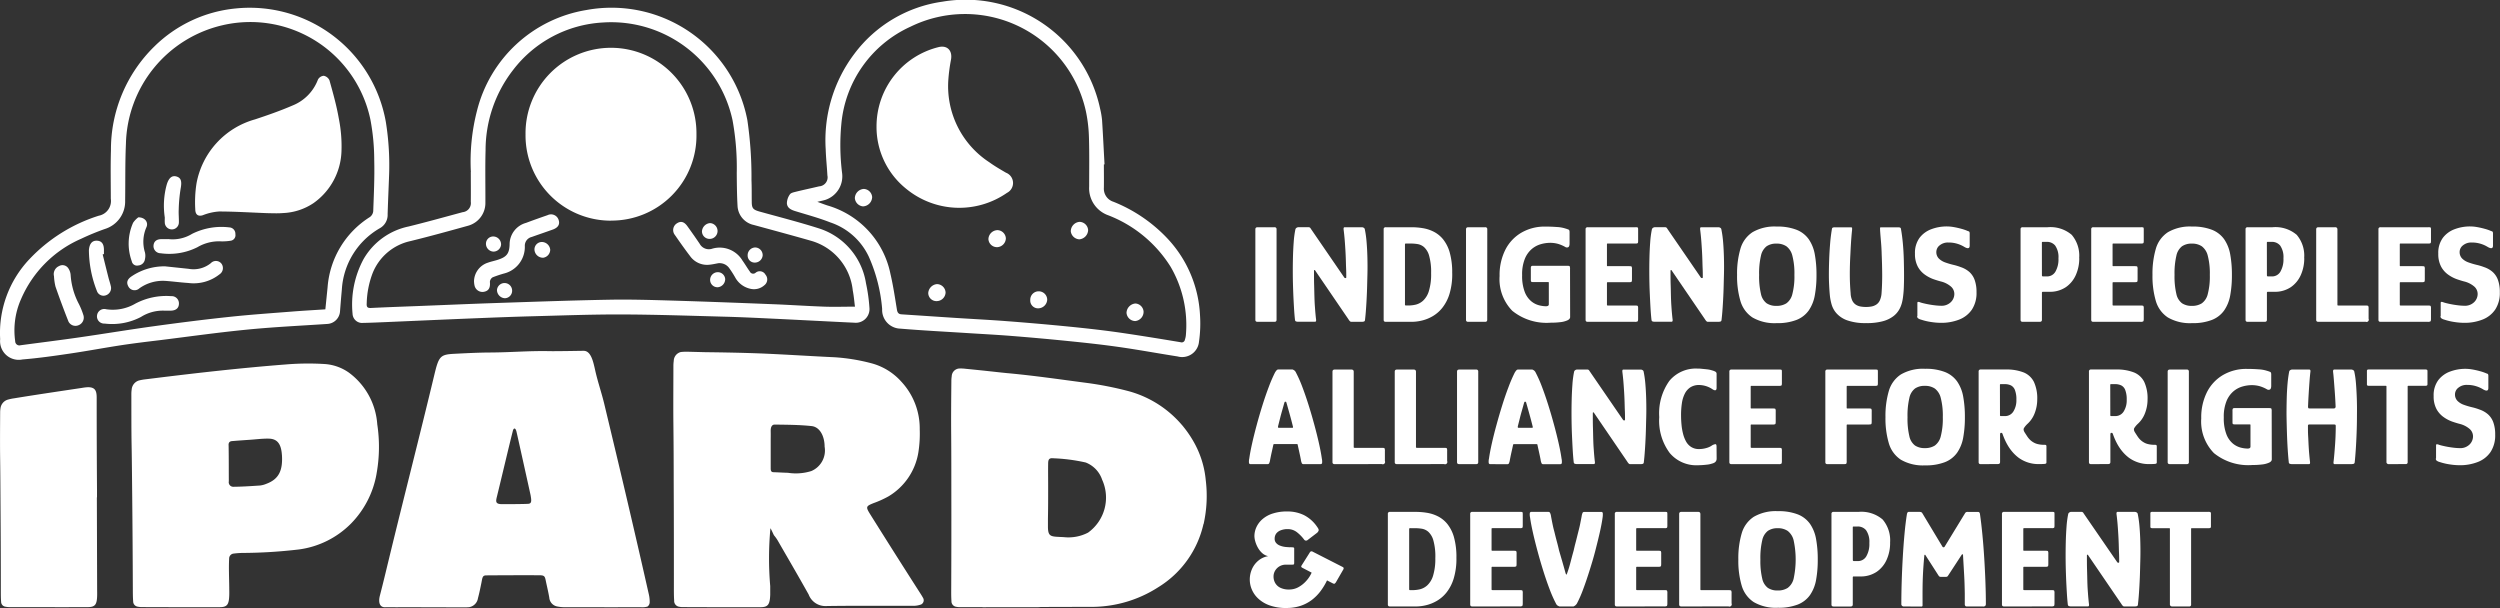 <svg xmlns="http://www.w3.org/2000/svg" xmlns:xlink="http://www.w3.org/1999/xlink" width="164.475" height="40" viewBox="0 0 164.475 40">
  <rect x="0" y="0" width="164.475" height="40" fill="#333333" stroke="none"/>
  <defs>
    <clipPath id="clip-path">
      <rect id="Rectángulo_2" data-name="Rectángulo 2" width="164.475" height="40" fill="none"/>
    </clipPath>
  </defs>
  <g id="Grupo_4" data-name="Grupo 4" transform="translate(0 0)">
    <g id="Grupo_3" data-name="Grupo 3" transform="translate(0 0)" clip-path="url(#clip-path)">
      <path id="Trazado_79" data-name="Trazado 79" d="M23.939,28.866a6.2,6.2,0,0,1-1.67,3.261,5.919,5.919,0,0,1-3.441,1.714,32.773,32.773,0,0,1-3.72.229,5.269,5.269,0,0,0-.6.046.33.33,0,0,0-.267.331c-.031.6,0,1.258.007,1.884,0,.18.008.361,0,.541-.021.6-.139.765-.634.766-1.7.007-3.447,0-5.151-.006A1.358,1.358,0,0,1,8.2,37.6a.349.349,0,0,1-.273-.346c-.022-.273-.021-.549-.022-.825-.007-2.029-.02-3.977-.04-6-.012-1.094-.02-2.313-.04-3.408-.02-1.129-.014-2.262-.017-3.4a2.257,2.257,0,0,1,.022-.31.677.677,0,0,1,.467-.584,3.105,3.105,0,0,1,.432-.079l.744-.092v0c2.826-.348,5.642-.665,8.478-.885a17.731,17.731,0,0,1,2.611-.027,3.116,3.116,0,0,1,1.555.561,4.615,4.615,0,0,1,1.869,3.4,9.917,9.917,0,0,1-.049,3.265m-6.224-1.245c-.048-.728-.3-1.063-.864-1.075-.4-.009-.807.045-1.21.073h0c-.405.028-.807.055-1.212.089-.268.023-.22.267-.22.315.013.816.008,1.482.013,2.33a.3.3,0,0,0,.318.36c.577-.006,1.153-.045,1.731-.083a1.508,1.508,0,0,0,.423-.113c.8-.3,1.09-.848,1.022-1.9" transform="translate(0.834 2.308)" fill="#fff"/>
      <path id="Trazado_80" data-name="Trazado 80" d="M6.39,36.269c0,.168.007.338,0,.5-.022.563-.141.714-.635.715-1.7.007-3.447,0-5.15,0a1.451,1.451,0,0,1-.259-.03.326.326,0,0,1-.272-.318c-.02-.249-.019-.5-.019-.753,0-1.855-.006-3.637-.02-5.49-.007-1-.01-2.115-.025-3.115-.015-1.033-.006-2.069,0-3.1a1.782,1.782,0,0,1,.023-.284.683.683,0,0,1,.466-.556,2.974,2.974,0,0,1,.429-.092c1.491-.244,3-.465,4.476-.687a3.093,3.093,0,0,1,.345-.042c.508-.017.612.227.612.685q0,3.028.021,6.061c0,.168,0,.336,0,.5H6.372c.006,1.987.013,4.018.018,6" transform="translate(0 2.459)" fill="#fff"/>
      <path id="Trazado_81" data-name="Trazado 81" d="M40.334,37.422a.351.351,0,0,1-.145.256,1.185,1.185,0,0,1-.442.041c-.9,0-2.588.009-2.588,0-.781,0-1.562,0-2.342,0a2.572,2.572,0,0,1-.6-.054.643.643,0,0,1-.488-.579c-.052-.3-.12-.6-.186-.9-.1-.449-.066-.563-.433-.567-1.069-.008-2.453,0-3.524.007-.258,0-.253.146-.324.5-.069.336-.136.674-.225,1a.7.7,0,0,1-.587.592,3.283,3.283,0,0,1-.346.01c-1.587,0-2.873-.01-4.463-.006-.116,0-.537-.008-.7,0-.363.019-.475-.309-.355-.769.242-.933.465-1.878.694-2.821.936-3.847,1.936-7.735,2.874-11.646.313-1.313.394-1.394,1.41-1.442.755-.038,1.516-.077,2.271-.081,1.42-.007,2.509-.118,3.93-.089.436.009,1.993-.021,2.226-.022.479,0,.629.7.762,1.3.166.745.424,1.481.6,2.221.515,2.153,1.032,4.3,1.536,6.46q.706,3.01,1.387,6.028a2.172,2.172,0,0,1,.059.568M32.5,30.351c-.007-.038-.867-3.922-.93-4.186s-.2-.272-.252.015c-.137.515-.809,3.355-1.034,4.267-.079.321-.107.495.349.493.287,0,1.43,0,1.714-.023.241-.015.211-.225.153-.566" transform="translate(2.408 2.228)" fill="#fff"/>
      <path id="Trazado_82" data-name="Trazado 82" d="M55.821,37.62c-1.93.012-3.875-.015-5.812.019a1.173,1.173,0,0,1-1.082-.759c-.666-1.194-1.358-2.374-2.043-3.566a2.8,2.8,0,0,0-.24-.333c-.018-.022-.211-.466-.228-.453l-.006.008a21.382,21.382,0,0,0-.012,3.785c0,.191,0,.385,0,.577-.025.643-.145.814-.64.815-1.7.007-3.447,0-5.15-.007a1.2,1.2,0,0,1-.258-.035.387.387,0,0,1-.272-.393c-.02-.309-.019-.621-.018-.931,0-2.294,0-4.5-.012-6.793,0-1.236-.006-2.618-.02-3.856-.014-1.28,0-2.561,0-3.843a2.6,2.6,0,0,1,.023-.348.614.614,0,0,1,.474-.583,3.646,3.646,0,0,1,.435-.018l1.21.031.014,0s2.29.021,4,.1v0c1.48.066,2.959.164,4.437.232a12.588,12.588,0,0,1,2.421.393,4.026,4.026,0,0,1,1.979,1.211,4.522,4.522,0,0,1,1.213,3.14,7.833,7.833,0,0,1-.093,1.535,4.134,4.134,0,0,1-1.961,2.873,6.515,6.515,0,0,1-.975.442c-.518.208-.536.248-.218.756q1.6,2.553,3.19,5.036c.092.143.185.284.269.434a.309.309,0,0,1-.114.442,1.476,1.476,0,0,1-.508.093M49.977,27.164c0-.719-.324-1.308-.854-1.366-.807-.087-1.618-.087-2.427-.1-.191,0-.271.169-.267.423v.011c.006.231,0,.462,0,.69,0,.55,0,1.109,0,1.664v.012c.007.107-.035.329.177.334.289.007.663.032.95.038a3.412,3.412,0,0,0,1.545-.113,1.472,1.472,0,0,0,.879-1.588" transform="translate(4.275 2.234)" fill="#fff"/>
      <path id="Trazado_83" data-name="Trazado 83" d="M73.138,32.13A6.566,6.566,0,0,1,70.152,36.3a8.093,8.093,0,0,1-4.308,1.287c-1.137,0-3.409.008-3.409.008s-.126.013-.2.013c-.881,0-1.783,0-2.671,0-.32,0-.643,0-.964.007v-.009l-1.516,0a1.277,1.277,0,0,1-.258-.033.364.364,0,0,1-.27-.369c-.02-.289-.017-.582-.015-.873.009-2.153.012-4.219.007-6.372,0-1.161,0-2.456-.009-3.619-.011-1.2,0-2.4.011-3.6a2.235,2.235,0,0,1,.024-.324.532.532,0,0,1,.474-.51,2.583,2.583,0,0,1,.433.017c.4.039.791.079,1.188.12v0l.361.039c.355.038.713.08,1.063.114.08.009.16.017.239.023,1.759.166,3.3.394,5.055.624a22.46,22.46,0,0,1,2.84.557,7.027,7.027,0,0,1,4.239,3.282,6.249,6.249,0,0,1,.82,2.566,8.473,8.473,0,0,1-.143,2.9m-6.665-2.9a1.842,1.842,0,0,0-1.094-1.161,11.782,11.782,0,0,0-2.172-.278c-.245-.019-.291.115-.294.338-.008.483,0,.978,0,1.467v.152c0,.67,0,1.341-.014,2.011v.069c0,.163,0,.325,0,.486.008.7.23.619,1.069.67a2.8,2.8,0,0,0,1.571-.3,2.839,2.839,0,0,0,.94-3.449" transform="translate(6.04 2.339)" fill="#fff"/>
      <path id="Trazado_84" data-name="Trazado 84" d="M28.741,11.27a13.329,13.329,0,0,1,.4-4.022A8.9,8.9,0,0,1,36.331.613a9.1,9.1,0,0,1,10.6,7.244,25.689,25.689,0,0,1,.271,3.951c.02.472.012.943.018,1.415,0,.439.091.53.537.654,1.308.363,2.627.7,3.919,1.113a4.523,4.523,0,0,1,3.06,3.6,10.932,10.932,0,0,1,.225,1.6.9.9,0,0,1-.987.993c-1.843-.086-3.685-.187-5.526-.274-1.061-.051-2.124-.1-3.185-.127-2.2-.059-4.392-.135-6.588-.142-1.935-.007-3.871.066-5.805.117-1.333.035-2.665.087-4,.141-1.854.075-3.706.159-5.56.238-.55.023-1.1.049-1.653.06a.629.629,0,0,1-.7-.6,6.3,6.3,0,0,1,.725-3.6,4.467,4.467,0,0,1,2.953-2.141c1.193-.293,2.377-.624,3.564-.944a.6.6,0,0,0,.537-.685c.009-.652,0-1.3,0-1.956m25.275,8.866c-.045-.342-.074-.711-.145-1.071A3.8,3.8,0,0,0,51.143,15.8c-1.258-.361-2.521-.7-3.784-1.046A1.348,1.348,0,0,1,46.285,13.5c-.041-.719-.046-1.442-.052-2.165a17.261,17.261,0,0,0-.276-3.467,8.168,8.168,0,0,0-8.529-6.436,7.983,7.983,0,0,0-5.9,3.112,8.6,8.6,0,0,0-1.82,5.3c-.033,1.142-.006,2.287-.012,3.43A1.549,1.549,0,0,1,28.567,14.8c-1.262.351-2.524.7-3.8,1.013a3.471,3.471,0,0,0-2.5,2.135,5.987,5.987,0,0,0-.379,1.965c-.017.241.05.314.294.3,1.042-.052,2.083-.087,3.125-.128,1.654-.064,3.305-.137,4.959-.193,2.5-.083,5.011-.174,7.517-.221,1.363-.027,2.727.013,4.091.053,2.235.066,4.468.152,6.7.24,1.142.044,2.282.122,3.423.163.649.023,1.3,0,2.009,0" transform="translate(2.238 0.048)" fill="#fff"/>
      <path id="Trazado_85" data-name="Trazado 85" d="M67.627,10.818c0,.512.009,1.024,0,1.535a.9.9,0,0,0,.628.921A9.935,9.935,0,0,1,71.723,15.6a7.925,7.925,0,0,1,2.228,5.12,8.435,8.435,0,0,1-.066,1.761,1.112,1.112,0,0,1-1.4.971c-1.274-.2-2.545-.434-3.821-.617-1.089-.156-2.184-.276-3.28-.387q-1.9-.193-3.8-.344c-1-.08-2-.131-3-.195-1.45-.093-2.9-.166-4.35-.288a1.23,1.23,0,0,1-1.194-1.291,10.571,10.571,0,0,0-.878-3.442,4.306,4.306,0,0,0-2.537-2.257c-.742-.292-1.516-.5-2.28-.735-.288-.086-.557-.206-.572-.529a1.039,1.039,0,0,1,.2-.583c.069-.1.258-.136.4-.172.5-.124,1.013-.231,1.519-.352a.593.593,0,0,0,.545-.724c-.029-.571-.094-1.14-.111-1.71a9.436,9.436,0,0,1,1.884-6.284A8.756,8.756,0,0,1,57.009.11,9.047,9.047,0,0,1,67.377,7.138a5.514,5.514,0,0,1,.131.768c.063.97.108,1.94.162,2.91l-.042,0M48.773,13.277c.269.1.462.173.656.237a5.9,5.9,0,0,1,4.155,4.5c.182.777.3,1.571.428,2.359.031.186.1.294.3.307,1.19.077,2.379.159,3.568.236,1.1.071,2.2.125,3.3.209q1.961.148,3.919.339c1.136.112,2.27.234,3.4.392,1.395.2,2.786.428,4.176.659a.214.214,0,0,0,.284-.174,1.229,1.229,0,0,0,.063-.293,7.627,7.627,0,0,0-1.006-4.5,8.414,8.414,0,0,0-4.1-3.384,1.889,1.889,0,0,1-1.257-1.89c0-1.074.018-2.147-.014-3.22a9.525,9.525,0,0,0-.2-1.727A8.141,8.141,0,0,0,54.9,1.758a7.791,7.791,0,0,0-4.547,6.423,14.737,14.737,0,0,0,.052,3.209,1.631,1.631,0,0,1-1.1,1.759c-.143.044-.29.072-.525.128" transform="translate(4.997 0)" fill="#fff"/>
      <path id="Trazado_86" data-name="Trazado 86" d="M25.592,11.664c-.031.791-.065,1.583-.09,2.374a1,1,0,0,1-.521.932A4.991,4.991,0,0,0,22.49,19c-.044.478-.083.957-.12,1.437a.888.888,0,0,1-.84.827c-1.76.118-3.522.2-5.276.373-1.912.187-3.814.456-5.721.692-.832.1-1.666.2-2.495.324-1.154.175-2.3.392-3.456.562-1.029.152-2.062.3-3.1.384A1.228,1.228,0,0,1,.011,22.266,7.062,7.062,0,0,1,1.938,17,10.693,10.693,0,0,1,6.5,14.142a.986.986,0,0,0,.79-1.117c0-1.064-.023-2.127.009-3.19a9.487,9.487,0,0,1,2.858-6.829,8.845,8.845,0,0,1,5.367-2.5,9.093,9.093,0,0,1,9.861,7.47,18.02,18.02,0,0,1,.206,3.685m-4.186,8.642c.052-.508.1-.985.148-1.463a5.985,5.985,0,0,1,2.788-4.614.55.55,0,0,0,.214-.381c.04-1.112.094-2.227.066-3.338a14.455,14.455,0,0,0-.251-2.682,8.071,8.071,0,0,0-9.735-6.213,8.2,8.2,0,0,0-6.35,7.8c-.056,1.242-.034,2.487-.052,3.73a1.889,1.889,0,0,1-1.326,1.871,16.409,16.409,0,0,0-1.581.652,7.6,7.6,0,0,0-3.937,3.955A5.071,5.071,0,0,0,1,22.4a.275.275,0,0,0,.352.265c1.278-.172,2.559-.33,3.836-.514,1.644-.237,3.281-.51,4.925-.737s3.313-.438,4.973-.615c1.394-.149,2.793-.245,4.19-.355.707-.056,1.417-.094,2.132-.141" transform="translate(0 0.049)" fill="#fff"/>
      <path id="Trazado_87" data-name="Trazado 87" d="M36.863,14.214a5.611,5.611,0,0,1-5.625-5.676,5.623,5.623,0,1,1,11.245,0,5.586,5.586,0,0,1-5.621,5.671" transform="translate(3.337 0.304)" fill="#fff"/>
      <path id="Trazado_88" data-name="Trazado 88" d="M43.018,15.9c-.206.037-.411.086-.619.106a1.373,1.373,0,0,1-1.277-.572c-.346-.453-.675-.92-1-1.389a.52.52,0,0,1,.135-.76c.255-.167.473-.115.688.183.276.381.545.767.809,1.156a.69.69,0,0,0,.841.323,1.744,1.744,0,0,1,1.977.785c.17.235.313.488.484.723a.242.242,0,0,0,.377.082.426.426,0,0,1,.651.121.482.482,0,0,1-.074.7,1.021,1.021,0,0,1-.925.229,1.5,1.5,0,0,1-1-.759,6.632,6.632,0,0,0-.372-.581.779.779,0,0,0-.7-.342" transform="translate(4.275 1.41)" fill="#fff"/>
      <path id="Trazado_89" data-name="Trazado 89" d="M28.175,17.173a1.313,1.313,0,0,1,.909-1.253c.206-.075.424-.118.633-.184.588-.186.78-.394.8-1.009A1.466,1.466,0,0,1,31.6,13.3c.467-.176.939-.343,1.411-.506a.523.523,0,0,1,.722.286c.114.3-.011.529-.375.66-.46.165-.924.322-1.386.487a.59.59,0,0,0-.454.592,1.8,1.8,0,0,1-1.35,1.807,7.741,7.741,0,0,0-.765.255.382.382,0,0,0-.183.3c.034.355-.058.568-.335.64a.533.533,0,0,1-.68-.425,1.153,1.153,0,0,1-.027-.229" transform="translate(3.01 1.363)" fill="#fff"/>
      <path id="Trazado_90" data-name="Trazado 90" d="M32.331,15.419a.56.56,0,0,1-.563-.536.489.489,0,0,1,.48-.5.562.562,0,0,1,.557.511.539.539,0,0,1-.474.527" transform="translate(3.394 1.537)" fill="#fff"/>
      <path id="Trazado_91" data-name="Trazado 91" d="M42.25,14.3a.5.5,0,0,1-.526-.49.582.582,0,0,1,.529-.549.52.52,0,0,1,0,1.039" transform="translate(4.458 1.417)" fill="#fff"/>
      <path id="Trazado_92" data-name="Trazado 92" d="M45.43,15.19a.516.516,0,0,1-.511.514.461.461,0,0,1-.479-.462.511.511,0,0,1,.487-.533.5.5,0,0,1,.5.481" transform="translate(4.748 1.572)" fill="#fff"/>
      <path id="Trazado_93" data-name="Trazado 93" d="M29.358,15.05a.516.516,0,0,1-.473-.518.477.477,0,0,1,.5-.476.521.521,0,0,1,.495.53.5.5,0,0,1-.519.464" transform="translate(3.086 1.502)" fill="#fff"/>
      <path id="Trazado_94" data-name="Trazado 94" d="M43.2,16.661a.536.536,0,0,1-.49.509.483.483,0,0,1-.5-.5.507.507,0,0,1,.528-.491.49.49,0,0,1,.465.487" transform="translate(4.509 1.728)" fill="#fff"/>
      <path id="Trazado_95" data-name="Trazado 95" d="M30.037,16.823a.5.5,0,0,1,.5.52.492.492,0,0,1-.472.48.548.548,0,0,1-.525-.542.5.5,0,0,1,.5-.458" transform="translate(3.156 1.798)" fill="#fff"/>
      <path id="Trazado_96" data-name="Trazado 96" d="M52.1,8.017A5.366,5.366,0,0,1,56.192,2.8c.572-.133.914.238.807.829a11.253,11.253,0,0,0-.169,1.245,5.978,5.978,0,0,0,2.694,5.507c.348.252.722.468,1.094.685a.726.726,0,0,1,.064,1.325,5.5,5.5,0,0,1-6.622-.26A5.208,5.208,0,0,1,52.1,8.017" transform="translate(5.567 0.297)" fill="#fff"/>
      <path id="Trazado_97" data-name="Trazado 97" d="M64.788,13.728a.632.632,0,0,1-.584.609.6.6,0,0,1-.557-.53.629.629,0,0,1,.57-.62.579.579,0,0,1,.571.541" transform="translate(6.8 1.409)" fill="#fff"/>
      <path id="Trazado_98" data-name="Trazado 98" d="M51.949,11.79a.627.627,0,0,1-.6.588.59.59,0,0,1-.536-.548.625.625,0,0,1,.589-.6.576.576,0,0,1,.55.561" transform="translate(5.428 1.2)" fill="#fff"/>
      <path id="Trazado_99" data-name="Trazado 99" d="M59.3,14.8a.563.563,0,0,1-.549-.528.611.611,0,0,1,.6-.592.573.573,0,0,1,.548.535.6.6,0,0,1-.6.586" transform="translate(6.277 1.461)" fill="#fff"/>
      <path id="Trazado_100" data-name="Trazado 100" d="M55.738,18.006a.538.538,0,0,1-.564-.529.632.632,0,0,1,.577-.59.579.579,0,0,1,.564.553.589.589,0,0,1-.577.566" transform="translate(5.895 1.804)" fill="#fff"/>
      <path id="Trazado_101" data-name="Trazado 101" d="M61.238,17.887a.552.552,0,0,1,.559-.572.558.558,0,0,1,.556.549.6.6,0,0,1-.58.571.511.511,0,0,1-.535-.548" transform="translate(6.543 1.85)" fill="#fff"/>
      <path id="Trazado_102" data-name="Trazado 102" d="M68.082,18.587a.609.609,0,0,1-.55.607.583.583,0,0,1-.572-.545.636.636,0,0,1,.588-.61.575.575,0,0,1,.535.548" transform="translate(7.154 1.928)" fill="#fff"/>
      <path id="Trazado_103" data-name="Trazado 103" d="M16.253,13.539c-1.08-.042-2.081-.105-3.08-.106a3.522,3.522,0,0,0-1.065.244c-.286.094-.495-.011-.5-.383a7.977,7.977,0,0,1,.085-1.731,5.378,5.378,0,0,1,3.837-4.187C16.365,7.1,17.2,6.809,18,6.463a2.96,2.96,0,0,0,1.68-1.71.479.479,0,0,1,.381-.249.529.529,0,0,1,.376.3c.23.826.465,1.656.612,2.5a9.328,9.328,0,0,1,.178,2.172,4.346,4.346,0,0,1-1.832,3.4,3.873,3.873,0,0,1-2,.659c-.407.035-.819.007-1.149.007" transform="translate(1.239 0.481)" fill="#fff"/>
      <path id="Trazado_104" data-name="Trazado 104" d="M10.051,15.864l1.551.164a1.808,1.808,0,0,0,1.462-.374.46.46,0,0,1,.712.054.491.491,0,0,1-.144.684,2.736,2.736,0,0,1-2.052.567c-.5-.032-.994-.1-1.493-.136a2.657,2.657,0,0,0-1.727.49.461.461,0,0,1-.735-.148c-.125-.24-.061-.448.215-.636a3.844,3.844,0,0,1,2.211-.664" transform="translate(0.808 1.658)" fill="#fff"/>
      <path id="Trazado_105" data-name="Trazado 105" d="M10.2,18.557a2.7,2.7,0,0,0-1.543.415,4.076,4.076,0,0,1-2.387.435.473.473,0,0,1-.5-.543.478.478,0,0,1,.6-.4A2.946,2.946,0,0,0,8.3,18.089a4.347,4.347,0,0,1,2.351-.486.475.475,0,0,1,.506.485c0,.283-.176.453-.508.468-.151.007-.3,0-.452,0" transform="translate(0.615 1.881)" fill="#fff"/>
      <path id="Trazado_106" data-name="Trazado 106" d="M10.093,14.286a2.44,2.44,0,0,0,1.567-.343,4.32,4.32,0,0,1,2.451-.426.42.42,0,0,1,.4.446.367.367,0,0,1-.321.433,3.33,3.33,0,0,1-.592.041,2.8,2.8,0,0,0-1.582.382,4.122,4.122,0,0,1-2.423.4.47.47,0,0,1-.467-.519c.025-.267.211-.412.527-.41.151,0,.3,0,.438,0" transform="translate(0.975 1.443)" fill="#fff"/>
      <path id="Trazado_107" data-name="Trazado 107" d="M3.205,16.464a.578.578,0,0,1,.338-.643.456.456,0,0,1,.594.125.914.914,0,0,1,.169.466,4.73,4.73,0,0,0,.547,1.914,4.77,4.77,0,0,1,.3.75.538.538,0,0,1-.325.635.514.514,0,0,1-.667-.245q-.45-1.137-.852-2.293a3.63,3.63,0,0,1-.1-.709" transform="translate(0.342 1.684)" fill="#fff"/>
      <path id="Trazado_108" data-name="Trazado 108" d="M6.192,15.21c.127.509.252,1.019.381,1.527.052.2.123.4.165.605A.5.5,0,0,1,6.4,17.9a.458.458,0,0,1-.588-.286,7.471,7.471,0,0,1-.526-2.685c.032-.408.2-.636.526-.623s.47.228.463.64c0,.08,0,.159,0,.24l-.08.019" transform="translate(0.563 1.529)" fill="#fff"/>
      <path id="Trazado_109" data-name="Trazado 109" d="M9.8,13.187a5.214,5.214,0,0,1,.123-2.141c.128-.445.34-.638.635-.557.324.089.375.333.283.814a10.153,10.153,0,0,0-.124,1.361c-.015.279.017.56.011.84a.464.464,0,1,1-.928.012c-.008-.11,0-.22,0-.33" transform="translate(1.041 1.119)" fill="#fff"/>
      <path id="Trazado_110" data-name="Trazado 110" d="M8.287,12.918c.432,0,.671.327.531.645a2.369,2.369,0,0,0-.1,1.662.964.964,0,0,1,0,.446.476.476,0,0,1-.444.415.349.349,0,0,1-.423-.279,3.381,3.381,0,0,1,.087-2.53,1.5,1.5,0,0,1,.345-.36" transform="translate(0.818 1.38)" fill="#fff"/>
      <path id="Trazado_111" data-name="Trazado 111" d="M76.013,19.6c0,.086-.046.13-.138.13h-1.11c-.1,0-.147-.043-.147-.13V13.646c0-.093.049-.139.147-.139h1.11a.123.123,0,0,1,.138.139Z" transform="translate(7.972 1.443)" fill="#fff"/>
      <path id="Trazado_112" data-name="Trazado 112" d="M80.231,16.816a.093.093,0,0,0,.079.037c.034,0,.051-.018.051-.055,0-.178,0-.362-.009-.55s-.013-.383-.019-.587-.015-.415-.028-.633-.028-.443-.046-.671-.043-.465-.074-.712c-.006-.093.015-.138.065-.138h1.137a.237.237,0,0,1,.125.037.141.141,0,0,1,.07.1,6.8,6.8,0,0,1,.115.827q.042.486.055,1.049c.009.376.011.759,0,1.147s-.017.768-.032,1.138-.034.708-.055,1.017-.045.567-.07.776c-.006.062-.029.1-.069.111a.433.433,0,0,1-.135.019h-.712c-.049,0-.107-.055-.175-.166l-2.183-3.2a.043.043,0,0,0-.046-.038q-.037,0-.037.046c0,.351,0,.667.009.947s.012.533.019.758.015.427.028.605.024.344.038.495.028.291.045.421q.01.13-.073.13H77.2a.482.482,0,0,1-.134-.019c-.046-.012-.072-.049-.079-.111-.024-.209-.046-.468-.064-.776s-.037-.647-.051-1.017-.025-.749-.028-1.138,0-.77.009-1.147.027-.725.051-1.049a6.092,6.092,0,0,1,.111-.827.171.171,0,0,1,.079-.1.223.223,0,0,1,.116-.037h.674a.15.15,0,0,1,.139.092Z" transform="translate(8.21 1.443)" fill="#fff"/>
      <path id="Trazado_113" data-name="Trazado 113" d="M86.755,16.53a4.473,4.473,0,0,1-.18,1.364,2.789,2.789,0,0,1-.476.92,2.288,2.288,0,0,1-.652.559,2.6,2.6,0,0,1-.707.278,2.906,2.906,0,0,1-.638.079h-1.72c-.093,0-.138-.043-.138-.13V13.645a.122.122,0,0,1,.138-.138H84.1a4.55,4.55,0,0,1,.716.06,2.465,2.465,0,0,1,.716.231,1.927,1.927,0,0,1,.62.5,2.456,2.456,0,0,1,.439.873,4.827,4.827,0,0,1,.162,1.355m-1.387,0a3.91,3.91,0,0,0-.13-1.142,1.2,1.2,0,0,0-.338-.572.876.876,0,0,0-.439-.2,3,3,0,0,0-.425-.033H83.76a.246.246,0,0,0-.1.01c-.009.006-.014.031-.014.074v3.9a.136.136,0,0,0,.014.079.113.113,0,0,0,.07.013h.156a2.162,2.162,0,0,0,.463-.055,1.106,1.106,0,0,0,.486-.259,1.428,1.428,0,0,0,.383-.633,3.751,3.751,0,0,0,.148-1.179" transform="translate(8.787 1.443)" fill="#fff"/>
      <path id="Trazado_114" data-name="Trazado 114" d="M88.534,19.6c0,.086-.046.13-.138.13h-1.11c-.1,0-.147-.043-.147-.13V13.646c0-.093.049-.139.147-.139H88.4a.123.123,0,0,1,.138.139Z" transform="translate(9.31 1.443)" fill="#fff"/>
      <path id="Trazado_115" data-name="Trazado 115" d="M93.776,19.42c0,.086-.058.157-.172.213a1.532,1.532,0,0,1-.457.121,5.172,5.172,0,0,1-.647.037,3.587,3.587,0,0,1-2.528-.781,2.977,2.977,0,0,1-.837-2.288,3.7,3.7,0,0,1,.383-1.739,2.734,2.734,0,0,1,1.064-1.122,3.033,3.033,0,0,1,1.548-.393c.265,0,.521.009.767.028a2.179,2.179,0,0,1,.573.1,1.958,1.958,0,0,1,.208.073c.04.019.061.074.061.167v.739c0,.135-.03.219-.089.25a.2.2,0,0,1-.2-.019,2.3,2.3,0,0,0-.467-.2,1.951,1.951,0,0,0-.55-.069,2.231,2.231,0,0,0-.564.083,1.6,1.6,0,0,0-.6.31,1.661,1.661,0,0,0-.466.642,2.7,2.7,0,0,0-.185,1.091,2.939,2.939,0,0,0,.17,1.1,1.5,1.5,0,0,0,.425.614,1.34,1.34,0,0,0,.518.269,1.93,1.93,0,0,0,.448.064c.13,0,.195-.043.195-.129V17.182a.093.093,0,0,0-.01-.055.1.1,0,0,0-.055-.009h-.952a.293.293,0,0,1-.134-.019c-.022-.012-.032-.055-.032-.129v-.748a.244.244,0,0,1,.028-.144c.018-.021.064-.032.138-.032h2.209c.105,0,.165.011.18.032a.44.44,0,0,1,.023.19Z" transform="translate(9.523 1.439)" fill="#fff"/>
      <path id="Trazado_116" data-name="Trazado 116" d="M94.385,19.73c-.093,0-.138-.043-.138-.13V13.646a.122.122,0,0,1,.138-.139h3.143a.343.343,0,0,1,.153.019c.015.012.023.059.023.138v.74c0,.086-.011.137-.032.152a.286.286,0,0,1-.144.023H95.736c-.043,0-.069,0-.074.01s-.01.028-.01.064v1.332a.145.145,0,0,0,.01.074.129.129,0,0,0,.064.009h1.387c.093,0,.146.01.162.028a.37.37,0,0,1,.023.176v.656c0,.093-.009.148-.028.166a.263.263,0,0,1-.157.028H95.726a.114.114,0,0,0-.06.01c-.009.006-.014.024-.014.055v1.387a.151.151,0,0,0,.01.07c.006.009.028.013.064.013H97.5c.105,0,.165.011.18.032a.372.372,0,0,1,.023.172v.665c0,.1-.012.157-.038.176a.339.339,0,0,1-.175.028Z" transform="translate(10.069 1.443)" fill="#fff"/>
      <path id="Trazado_117" data-name="Trazado 117" d="M101.423,16.816a.093.093,0,0,0,.079.037c.034,0,.051-.018.051-.055,0-.178,0-.362-.009-.55s-.013-.383-.019-.587-.015-.415-.028-.633-.028-.443-.046-.671-.043-.465-.074-.712c-.006-.093.015-.138.065-.138h1.137a.237.237,0,0,1,.125.037.141.141,0,0,1,.07.1,6.805,6.805,0,0,1,.115.827q.041.486.055,1.049c.009.376.011.759,0,1.147s-.017.768-.032,1.138-.034.708-.055,1.017-.045.567-.07.776c-.006.062-.029.1-.069.111a.431.431,0,0,1-.134.019h-.713c-.049,0-.107-.055-.175-.166l-2.183-3.2a.043.043,0,0,0-.045-.038c-.025,0-.038.015-.038.046,0,.351,0,.667.01.947s.012.533.018.758.016.427.028.605.024.344.038.495.028.291.045.421q.01.13-.073.13H98.39a.482.482,0,0,1-.134-.019c-.046-.012-.072-.049-.079-.111-.024-.209-.046-.468-.064-.776s-.035-.647-.051-1.017-.025-.749-.028-1.138,0-.77.009-1.147.027-.725.051-1.049a6.272,6.272,0,0,1,.111-.827.171.171,0,0,1,.079-.1.223.223,0,0,1,.116-.037h.674a.15.15,0,0,1,.139.092Z" transform="translate(10.474 1.443)" fill="#fff"/>
      <path id="Trazado_118" data-name="Trazado 118" d="M103.251,16.646a5.819,5.819,0,0,1,.221-1.72,1.947,1.947,0,0,1,.79-1.086,2.884,2.884,0,0,1,1.595-.374,3.448,3.448,0,0,1,1.308.213,1.788,1.788,0,0,1,.8.619,2.532,2.532,0,0,1,.4,1,7.377,7.377,0,0,1,.111,1.35,7.272,7.272,0,0,1-.111,1.345,2.524,2.524,0,0,1-.4.994,1.783,1.783,0,0,1-.8.62,3.448,3.448,0,0,1-1.308.213,2.893,2.893,0,0,1-1.595-.374,1.948,1.948,0,0,1-.79-1.081,5.773,5.773,0,0,1-.221-1.716m1.451,0a4.981,4.981,0,0,0,.121,1.253,1.034,1.034,0,0,0,.37.61,1.12,1.12,0,0,0,.646.172,1.182,1.182,0,0,0,.656-.167,1.047,1.047,0,0,0,.393-.61,4.548,4.548,0,0,0,.135-1.257,4.587,4.587,0,0,0-.135-1.266,1.094,1.094,0,0,0-.393-.62,1.139,1.139,0,0,0-.656-.176,1.1,1.1,0,0,0-.646.176,1.059,1.059,0,0,0-.37.62,5.075,5.075,0,0,0-.121,1.266" transform="translate(11.031 1.439)" fill="#fff"/>
      <path id="Trazado_119" data-name="Trazado 119" d="M111.174,19.813a3.56,3.56,0,0,1-1.272-.185,1.712,1.712,0,0,1-.7-.467,1.508,1.508,0,0,1-.314-.573,3.783,3.783,0,0,1-.107-.512c-.024-.235-.042-.483-.055-.745s-.018-.491-.018-.688q0-.425.018-.957t.061-1.073a10.088,10.088,0,0,1,.124-1,.094.094,0,0,1,.061-.083.368.368,0,0,1,.125-.019h1.026c.068,0,.1.011.111.032a1.114,1.114,0,0,1-.009.227c-.025.247-.045.5-.061.749s-.029.508-.041.767q-.038.684-.038,1.313t.055,1.257a1.253,1.253,0,0,0,.106.472.675.675,0,0,0,.227.268.819.819,0,0,0,.314.125,2.069,2.069,0,0,0,.726,0,.864.864,0,0,0,.314-.125.651.651,0,0,0,.231-.272,1.385,1.385,0,0,0,.115-.467c.031-.418.044-.838.042-1.257s-.014-.857-.033-1.313c-.006-.259-.02-.515-.041-.767s-.042-.5-.06-.749c-.007-.13-.008-.2-.006-.227s.042-.032.116-.032h1.073a.364.364,0,0,1,.13.019.1.1,0,0,1,.055.083q.083.463.13,1t.06,1.073c.009.355.014.674.014.957,0,.2,0,.427-.01.688a6.78,6.78,0,0,1-.055.745,2.948,2.948,0,0,1-.074.4,1.776,1.776,0,0,1-.189.463,1.464,1.464,0,0,1-.393.434,2.006,2.006,0,0,1-.684.319,3.99,3.99,0,0,1-1.073.121" transform="translate(11.614 1.443)" fill="#fff"/>
      <path id="Trazado_120" data-name="Trazado 120" d="M113.983,19.364V18.5c0-.049.015-.075.046-.079a.436.436,0,0,1,.166.042c.123.037.27.072.439.106s.335.06.5.079a3.573,3.573,0,0,0,.393.028.862.862,0,0,0,.661-.24.753.753,0,0,0,.227-.527.647.647,0,0,0-.246-.514,1.591,1.591,0,0,0-.614-.31c-.148-.037-.319-.089-.514-.157a2.322,2.322,0,0,1-.568-.3,1.548,1.548,0,0,1-.463-.527,1.747,1.747,0,0,1-.185-.851,1.671,1.671,0,0,1,.3-1.04,1.725,1.725,0,0,1,.781-.572,2.865,2.865,0,0,1,1.017-.18,2.729,2.729,0,0,1,.444.041,5.029,5.029,0,0,1,.5.112,2.922,2.922,0,0,1,.439.152c.055.013.09.031.1.056a.23.23,0,0,1,.019.1v.8c0,.19-.115.221-.342.092a1.966,1.966,0,0,0-.458-.208,1.933,1.933,0,0,0-.6-.087.849.849,0,0,0-.578.189.552.552,0,0,0-.217.421.6.6,0,0,0,.166.444,1.13,1.13,0,0,0,.426.259,4.907,4.907,0,0,0,.531.157,3.671,3.671,0,0,1,.485.148,1.665,1.665,0,0,1,.569.323,1.294,1.294,0,0,1,.346.527,2.312,2.312,0,0,1,.121.8,1.984,1.984,0,0,1-.305,1.147,1.8,1.8,0,0,1-.837.656,3.2,3.2,0,0,1-1.2.213,4.448,4.448,0,0,1-.652-.055,3.862,3.862,0,0,1-.661-.157.565.565,0,0,1-.2-.093.174.174,0,0,1-.051-.138" transform="translate(12.161 1.439)" fill="#fff"/>
      <path id="Trazado_121" data-name="Trazado 121" d="M123.963,15.54a2.679,2.679,0,0,1-.222,1.1,1.9,1.9,0,0,1-.661.809,1.876,1.876,0,0,1-1.1.305h-.4c-.031,0-.051.006-.06.018a.11.11,0,0,0-.014.065V19.6c0,.086-.05.13-.148.13h-1.118q-.139,0-.139-.13V13.645a.122.122,0,0,1,.139-.138h1.636a2.156,2.156,0,0,1,1.591.5,2.114,2.114,0,0,1,.49,1.534m-2.451,1.119c0,.055.024.083.074.083h.259a.629.629,0,0,0,.555-.314,1.614,1.614,0,0,0,.2-.878,1.329,1.329,0,0,0-.218-.841.7.7,0,0,0-.559-.241h-.249a.09.09,0,0,0-.051.01c-.01.006-.014.031-.014.074Z" transform="translate(12.832 1.443)" fill="#fff"/>
      <path id="Trazado_122" data-name="Trazado 122" d="M124.439,19.73c-.092,0-.138-.043-.138-.13V13.646a.123.123,0,0,1,.138-.139h3.143a.343.343,0,0,1,.153.019c.015.012.023.059.023.138v.74c0,.086-.011.137-.032.152a.286.286,0,0,1-.144.023H125.79c-.043,0-.069,0-.074.01s-.01.028-.01.064v1.332a.145.145,0,0,0,.01.074.129.129,0,0,0,.064.009h1.387c.093,0,.146.01.162.028a.37.37,0,0,1,.023.176v.656c0,.093-.009.148-.028.166s-.071.028-.157.028H125.78a.114.114,0,0,0-.06.01c-.009.006-.014.024-.014.055v1.387a.151.151,0,0,0,.01.07c.006.009.028.013.064.013h1.775c.105,0,.165.011.18.032a.372.372,0,0,1,.023.172v.665c0,.1-.012.157-.038.176a.339.339,0,0,1-.175.028Z" transform="translate(13.28 1.443)" fill="#fff"/>
      <path id="Trazado_123" data-name="Trazado 123" d="M127.943,16.646a5.818,5.818,0,0,1,.221-1.72,1.947,1.947,0,0,1,.79-1.086,2.884,2.884,0,0,1,1.595-.374,3.447,3.447,0,0,1,1.308.213,1.788,1.788,0,0,1,.8.619,2.531,2.531,0,0,1,.4,1,7.375,7.375,0,0,1,.111,1.35,7.269,7.269,0,0,1-.111,1.345,2.524,2.524,0,0,1-.4.994,1.783,1.783,0,0,1-.8.62,3.448,3.448,0,0,1-1.308.213,2.893,2.893,0,0,1-1.595-.374,1.948,1.948,0,0,1-.79-1.081,5.772,5.772,0,0,1-.221-1.716m1.451,0a4.98,4.98,0,0,0,.121,1.253,1.033,1.033,0,0,0,.37.61,1.12,1.12,0,0,0,.646.172,1.181,1.181,0,0,0,.656-.167,1.047,1.047,0,0,0,.393-.61,4.548,4.548,0,0,0,.135-1.257,4.586,4.586,0,0,0-.135-1.266,1.094,1.094,0,0,0-.393-.62,1.139,1.139,0,0,0-.656-.176,1.1,1.1,0,0,0-.646.176,1.059,1.059,0,0,0-.37.62,5.074,5.074,0,0,0-.121,1.266" transform="translate(13.669 1.439)" fill="#fff"/>
      <path id="Trazado_124" data-name="Trazado 124" d="M137.336,15.54a2.679,2.679,0,0,1-.222,1.1,1.9,1.9,0,0,1-.661.809,1.876,1.876,0,0,1-1.1.305h-.4a.077.077,0,0,0-.061.018.12.12,0,0,0-.013.065V19.6c0,.086-.05.13-.148.13h-1.118q-.139,0-.139-.13V13.645a.122.122,0,0,1,.139-.138h1.636a2.156,2.156,0,0,1,1.591.5,2.114,2.114,0,0,1,.49,1.534m-2.451,1.119c0,.055.024.083.074.083h.259a.629.629,0,0,0,.555-.314,1.614,1.614,0,0,0,.2-.878,1.329,1.329,0,0,0-.218-.841.7.7,0,0,0-.559-.241h-.25a.1.1,0,0,0-.051.01c-.009.006-.013.031-.013.074Z" transform="translate(14.261 1.443)" fill="#fff"/>
      <path id="Trazado_125" data-name="Trazado 125" d="M137.821,19.73c-.1,0-.148-.043-.148-.13V13.646c0-.093.05-.139.148-.139h1.073a.2.2,0,0,1,.144.038.22.22,0,0,1,.032.138v4.891a.156.156,0,0,0,.009.07c.007.009.031.013.074.013h1.775c.1,0,.155.011.17.032a.372.372,0,0,1,.023.172v.665a.151.151,0,0,1-.2.2Z" transform="translate(14.709 1.443)" fill="#fff"/>
      <path id="Trazado_126" data-name="Trazado 126" d="M141.512,19.73c-.093,0-.138-.043-.138-.13V13.646a.122.122,0,0,1,.138-.139h3.143a.343.343,0,0,1,.153.019c.015.012.023.059.023.138v.74c0,.086-.011.137-.032.152a.286.286,0,0,1-.144.023h-1.793c-.043,0-.069,0-.074.01s-.01.028-.01.064v1.332a.146.146,0,0,0,.01.074.129.129,0,0,0,.064.009h1.387c.093,0,.146.01.162.028a.37.37,0,0,1,.023.176v.656c0,.093-.009.148-.028.166a.263.263,0,0,1-.157.028h-1.387a.114.114,0,0,0-.06.01c-.009.006-.014.024-.014.055v1.387a.151.151,0,0,0,.01.07c.006.009.028.013.064.013h1.775c.105,0,.165.011.18.032a.372.372,0,0,1,.023.172v.665c0,.1-.012.157-.038.176a.339.339,0,0,1-.175.028Z" transform="translate(15.104 1.443)" fill="#fff"/>
      <path id="Trazado_127" data-name="Trazado 127" d="M145.089,19.364V18.5c0-.049.015-.075.046-.079a.436.436,0,0,1,.166.042c.124.037.27.072.439.106s.335.06.5.079a3.573,3.573,0,0,0,.393.028.862.862,0,0,0,.661-.24.753.753,0,0,0,.227-.527.649.649,0,0,0-.245-.514,1.6,1.6,0,0,0-.615-.31c-.148-.037-.319-.089-.514-.157a2.322,2.322,0,0,1-.568-.3,1.548,1.548,0,0,1-.463-.527,1.747,1.747,0,0,1-.185-.851,1.664,1.664,0,0,1,.3-1.04,1.716,1.716,0,0,1,.78-.572,2.865,2.865,0,0,1,1.017-.18,2.73,2.73,0,0,1,.444.041,5.03,5.03,0,0,1,.5.112,2.921,2.921,0,0,1,.439.152c.055.013.09.031.1.056a.23.23,0,0,1,.019.1v.8q0,.286-.342.092a1.965,1.965,0,0,0-.458-.208,1.933,1.933,0,0,0-.6-.087.849.849,0,0,0-.578.189.552.552,0,0,0-.217.421.6.6,0,0,0,.166.444,1.13,1.13,0,0,0,.426.259,4.982,4.982,0,0,0,.531.157,3.743,3.743,0,0,1,.486.148,1.659,1.659,0,0,1,.568.323,1.294,1.294,0,0,1,.346.527,2.313,2.313,0,0,1,.121.8,1.984,1.984,0,0,1-.305,1.147,1.791,1.791,0,0,1-.837.656,3.2,3.2,0,0,1-1.2.213,4.448,4.448,0,0,1-.652-.055,3.861,3.861,0,0,1-.661-.157.565.565,0,0,1-.2-.093.174.174,0,0,1-.051-.138" transform="translate(15.484 1.439)" fill="#fff"/>
      <path id="Trazado_128" data-name="Trazado 128" d="M74.352,28.189a.1.1,0,0,1-.111-.074.88.88,0,0,1,.019-.3q.055-.407.185-.985t.305-1.224q.174-.648.379-1.3t.416-1.206a9.541,9.541,0,0,1,.406-.939.943.943,0,0,1,.107-.147.159.159,0,0,1,.124-.055H77.1a.479.479,0,0,1,.13.069.373.373,0,0,1,.1.134,8.243,8.243,0,0,1,.416.939q.213.56.416,1.206t.379,1.3q.176.646.305,1.224t.185.985a.913.913,0,0,1,.019.3c-.012.05-.053.074-.121.074H77.838a.131.131,0,0,1-.115-.046.826.826,0,0,1-.07-.249q-.037-.2-.1-.481c-.041-.185-.073-.335-.1-.453-.007-.049-.013-.076-.023-.083a.182.182,0,0,0-.079-.009H75.934c-.043,0-.069,0-.074.009a.278.278,0,0,0-.028.083c-.024.117-.058.268-.1.453s-.072.345-.1.481a.837.837,0,0,1-.069.249.132.132,0,0,1-.116.046ZM76.229,25.8h.832c.043,0,.068-.008.074-.023a.17.17,0,0,0-.01-.087q-.091-.37-.208-.79t-.208-.735c-.012-.056-.031-.084-.055-.084h-.037c-.019,0-.037.028-.055.084l-.13.462q-.075.259-.144.532c-.045.182-.091.359-.134.531a.219.219,0,0,0,0,.087c.007.015.031.023.074.023" transform="translate(7.931 2.347)" fill="#fff"/>
      <path id="Trazado_129" data-name="Trazado 129" d="M79.35,28.189c-.1,0-.148-.043-.148-.129V22.105c0-.093.05-.139.148-.139h1.073a.193.193,0,0,1,.143.038.212.212,0,0,1,.033.138v4.891a.156.156,0,0,0,.009.07c.006.009.031.013.074.013h1.775c.1,0,.155.011.17.032a.372.372,0,0,1,.023.172v.665a.151.151,0,0,1-.2.2Z" transform="translate(8.462 2.347)" fill="#fff"/>
      <path id="Trazado_130" data-name="Trazado 130" d="M83.051,28.189c-.1,0-.148-.043-.148-.129V22.105c0-.093.05-.139.148-.139h1.073a.193.193,0,0,1,.143.038.212.212,0,0,1,.033.138v4.891a.156.156,0,0,0,.009.07c.007.009.031.013.074.013h1.775c.1,0,.155.011.17.032a.372.372,0,0,1,.023.172v.665a.151.151,0,0,1-.2.2Z" transform="translate(8.857 2.347)" fill="#fff"/>
      <path id="Trazado_131" data-name="Trazado 131" d="M88,28.059c0,.086-.046.129-.138.129h-1.11c-.1,0-.147-.043-.147-.129V22.105c0-.093.049-.139.147-.139h1.11a.123.123,0,0,1,.138.139Z" transform="translate(9.253 2.347)" fill="#fff"/>
      <path id="Trazado_132" data-name="Trazado 132" d="M88.6,28.189a.1.1,0,0,1-.111-.074.881.881,0,0,1,.019-.3q.055-.407.185-.985T89,25.61q.176-.648.38-1.3t.416-1.206a9.539,9.539,0,0,1,.406-.939,1.022,1.022,0,0,1,.106-.147.162.162,0,0,1,.125-.055h.915a.479.479,0,0,1,.13.069.373.373,0,0,1,.1.134,8.052,8.052,0,0,1,.416.939q.213.56.416,1.206t.379,1.3q.176.646.305,1.224t.185.985a.912.912,0,0,1,.019.3c-.013.05-.053.074-.121.074H92.088a.13.13,0,0,1-.115-.046.825.825,0,0,1-.07-.249q-.037-.2-.1-.481c-.041-.185-.073-.335-.1-.453q-.01-.073-.023-.083a.182.182,0,0,0-.079-.009H90.184c-.043,0-.069,0-.074.009a.278.278,0,0,0-.028.083c-.024.117-.058.268-.1.453s-.072.345-.1.481a.837.837,0,0,1-.069.249.132.132,0,0,1-.116.046ZM90.479,25.8h.832c.043,0,.068-.008.074-.023a.17.17,0,0,0-.01-.087q-.091-.37-.208-.79t-.208-.735c-.012-.056-.031-.084-.055-.084h-.037c-.019,0-.038.028-.055.084l-.129.462c-.05.173-.1.35-.144.532s-.091.359-.134.531a.219.219,0,0,0,0,.087c.007.015.031.023.074.023" transform="translate(9.454 2.347)" fill="#fff"/>
      <path id="Trazado_133" data-name="Trazado 133" d="M96.8,25.276a.093.093,0,0,0,.079.037c.034,0,.051-.018.051-.055,0-.178,0-.362-.009-.55s-.013-.383-.019-.587-.015-.415-.028-.633-.028-.443-.046-.671-.043-.465-.074-.712c-.006-.093.015-.138.065-.138H97.96a.237.237,0,0,1,.125.037.141.141,0,0,1,.07.1,6.8,6.8,0,0,1,.115.827q.041.486.055,1.049c.009.376.011.759,0,1.147s-.017.768-.032,1.138-.034.708-.055,1.017-.045.567-.07.776c-.006.062-.029.1-.069.111a.431.431,0,0,1-.134.019h-.713c-.049,0-.107-.055-.175-.166l-2.183-3.2a.043.043,0,0,0-.045-.038c-.025,0-.038.015-.038.046,0,.351,0,.667.009.947s.012.533.019.758.015.427.028.605.024.344.038.495.028.291.045.421q.01.129-.073.129h-1.11a.482.482,0,0,1-.134-.019c-.046-.012-.072-.049-.079-.111-.024-.209-.046-.468-.064-.776s-.035-.648-.051-1.017-.025-.749-.028-1.138,0-.77.009-1.147.027-.725.051-1.049a6.092,6.092,0,0,1,.111-.827.171.171,0,0,1,.079-.1.223.223,0,0,1,.116-.037h.674a.15.15,0,0,1,.139.092Z" transform="translate(9.98 2.347)" fill="#fff"/>
      <path id="Trazado_134" data-name="Trazado 134" d="M102.4,27.834c0,.166-.1.274-.3.323a1.507,1.507,0,0,1-.324.07c-.13.015-.252.027-.37.032s-.206.01-.268.01a2.281,2.281,0,0,1-1.826-.809,3.554,3.554,0,0,1-.688-2.362,3.671,3.671,0,0,1,.665-2.381,2.261,2.261,0,0,1,1.85-.809c.062,0,.151,0,.268.013s.24.022.37.038a1.583,1.583,0,0,1,.324.069.914.914,0,0,1,.217.084.158.158,0,0,1,.079.147v.915c0,.191-.105.213-.314.065a1.6,1.6,0,0,0-.832-.25,1.044,1.044,0,0,0-.573.148,1.059,1.059,0,0,0-.37.416,2.027,2.027,0,0,0-.194.629,5.158,5.158,0,0,0-.055.795c0,.2.009.4.028.605a3.663,3.663,0,0,0,.1.6,2.121,2.121,0,0,0,.2.522,1,1,0,0,0,.343.365.945.945,0,0,0,.517.134,1.694,1.694,0,0,0,.444-.06,1.269,1.269,0,0,0,.352-.144.6.6,0,0,1,.281-.12q.07.008.07.166Z" transform="translate(10.538 2.341)" fill="#fff"/>
      <path id="Trazado_135" data-name="Trazado 135" d="M102.93,28.189c-.092,0-.138-.043-.138-.129V22.105a.123.123,0,0,1,.138-.139h3.143a.343.343,0,0,1,.153.019c.016.012.023.059.023.138v.74c0,.086-.011.137-.032.152a.286.286,0,0,1-.144.023h-1.793c-.043,0-.069,0-.074.01s-.01.028-.01.064v1.332a.145.145,0,0,0,.01.074.129.129,0,0,0,.064.009h1.387c.093,0,.146.01.162.028a.37.37,0,0,1,.023.176v.656c0,.093-.009.148-.028.166a.263.263,0,0,1-.157.028h-1.387a.114.114,0,0,0-.06.01c-.009.006-.014.024-.014.055v1.387a.151.151,0,0,0,.01.07c.006.009.028.013.064.013h1.775c.105,0,.165.011.18.032a.372.372,0,0,1,.023.172v.665c0,.1-.012.157-.038.176a.339.339,0,0,1-.175.028Z" transform="translate(10.982 2.347)" fill="#fff"/>
      <path id="Trazado_136" data-name="Trazado 136" d="M108.635,28.189c-.092,0-.138-.043-.138-.129V22.105a.123.123,0,0,1,.138-.139h3.143a.343.343,0,0,1,.153.019c.016.012.023.059.023.138v.74c0,.086-.011.137-.032.152a.286.286,0,0,1-.144.023h-1.793c-.043,0-.069,0-.074.01s-.01.028-.01.064v1.332a.145.145,0,0,0,.01.074.129.129,0,0,0,.064.009h1.387c.093,0,.146.01.162.028a.37.37,0,0,1,.023.176v.656c0,.093-.009.148-.028.166s-.071.028-.157.028h-1.387a.114.114,0,0,0-.06.01c-.009.006-.014.024-.014.055v2.339a.314.314,0,0,1-.028.176c-.018.019-.08.028-.185.028Z" transform="translate(11.592 2.347)" fill="#fff"/>
      <path id="Trazado_137" data-name="Trazado 137" d="M112.072,25.1a5.818,5.818,0,0,1,.221-1.72,1.947,1.947,0,0,1,.79-1.086,2.884,2.884,0,0,1,1.595-.374,3.448,3.448,0,0,1,1.308.213,1.788,1.788,0,0,1,.8.619,2.532,2.532,0,0,1,.4,1,7.377,7.377,0,0,1,.111,1.35,7.272,7.272,0,0,1-.111,1.345,2.524,2.524,0,0,1-.4.994,1.783,1.783,0,0,1-.8.62,3.448,3.448,0,0,1-1.308.213,2.893,2.893,0,0,1-1.595-.374,1.948,1.948,0,0,1-.79-1.081,5.772,5.772,0,0,1-.221-1.716m1.451,0a4.981,4.981,0,0,0,.121,1.253,1.034,1.034,0,0,0,.37.61,1.12,1.12,0,0,0,.646.172,1.188,1.188,0,0,0,.657-.167,1.057,1.057,0,0,0,.393-.61,4.6,4.6,0,0,0,.134-1.257,4.637,4.637,0,0,0-.134-1.266,1.105,1.105,0,0,0-.393-.62,1.145,1.145,0,0,0-.657-.176,1.1,1.1,0,0,0-.646.176,1.059,1.059,0,0,0-.37.62,5.075,5.075,0,0,0-.121,1.266" transform="translate(11.973 2.343)" fill="#fff"/>
      <path id="Trazado_138" data-name="Trazado 138" d="M117.748,28.189q-.139,0-.139-.129V22.1a.123.123,0,0,1,.139-.138h1.636a3.07,3.07,0,0,1,1.188.194,1.3,1.3,0,0,1,.675.624,2.569,2.569,0,0,1,.218,1.151,2.5,2.5,0,0,1-.163.892,1.827,1.827,0,0,1-.5.735,1.415,1.415,0,0,0-.208.255c-.046.077-.029.177.051.3.055.087.11.17.162.25a1.332,1.332,0,0,0,.172.213,1.07,1.07,0,0,0,.213.166,1,1,0,0,0,.31.129,1.734,1.734,0,0,0,.429.046c.068,0,.108.008.121.023a.282.282,0,0,1,.018.134v.99a.115.115,0,0,1-.022.079.242.242,0,0,1-.129.032q-.106.01-.365.01a2.2,2.2,0,0,1-1.313-.416,2.616,2.616,0,0,1-.412-.389,3.037,3.037,0,0,1-.338-.486,4.036,4.036,0,0,1-.259-.559c-.007-.012-.02-.05-.041-.111s-.045-.093-.07-.093h-.055c-.031,0-.046.05-.046.148v1.775c0,.086-.05.129-.148.129Zm1.266-3.236a.083.083,0,0,0,.014.06c.009.01.029.014.06.014h.249a.639.639,0,0,0,.556-.3,1.372,1.372,0,0,0,.2-.781,1.652,1.652,0,0,0-.1-.642.556.556,0,0,0-.269-.3.943.943,0,0,0-.4-.079h-.25a.09.09,0,0,0-.05.009c-.01.007-.014.031-.014.074Z" transform="translate(12.565 2.347)" fill="#fff"/>
      <path id="Trazado_139" data-name="Trazado 139" d="M124.305,28.189q-.139,0-.139-.129V22.1a.123.123,0,0,1,.139-.138h1.636a3.07,3.07,0,0,1,1.188.194,1.3,1.3,0,0,1,.675.624,2.569,2.569,0,0,1,.218,1.151,2.5,2.5,0,0,1-.163.892,1.827,1.827,0,0,1-.5.735,1.416,1.416,0,0,0-.208.255c-.046.077-.029.177.051.3.055.087.11.17.162.25a1.331,1.331,0,0,0,.172.213,1.138,1.138,0,0,0,.213.166,1,1,0,0,0,.31.129,1.733,1.733,0,0,0,.429.046c.068,0,.108.008.121.023a.277.277,0,0,1,.019.134v.99a.109.109,0,0,1-.023.079.242.242,0,0,1-.13.032q-.106.01-.365.01a2.2,2.2,0,0,1-1.313-.416,2.615,2.615,0,0,1-.412-.389,3.037,3.037,0,0,1-.338-.486,4.034,4.034,0,0,1-.259-.559c-.006-.012-.02-.05-.041-.111s-.045-.093-.07-.093h-.055c-.031,0-.046.05-.046.148v1.775c0,.086-.05.129-.148.129Zm1.266-3.236c0,.031,0,.051.014.06s.029.014.06.014h.249a.639.639,0,0,0,.556-.3,1.372,1.372,0,0,0,.2-.781,1.652,1.652,0,0,0-.1-.642.556.556,0,0,0-.269-.3.943.943,0,0,0-.4-.079h-.249a.092.092,0,0,0-.051.009c-.01.007-.014.031-.014.074Z" transform="translate(13.266 2.347)" fill="#fff"/>
      <path id="Trazado_140" data-name="Trazado 140" d="M130.241,28.059c0,.086-.046.129-.138.129h-1.11c-.1,0-.147-.043-.147-.129V22.105c0-.093.049-.139.147-.139h1.11a.123.123,0,0,1,.138.139Z" transform="translate(13.765 2.347)" fill="#fff"/>
      <path id="Trazado_141" data-name="Trazado 141" d="M135.482,27.879c0,.086-.058.157-.172.213a1.523,1.523,0,0,1-.457.121,5.171,5.171,0,0,1-.647.037,3.587,3.587,0,0,1-2.528-.781,2.977,2.977,0,0,1-.837-2.288,3.7,3.7,0,0,1,.383-1.739,2.734,2.734,0,0,1,1.064-1.122,3.033,3.033,0,0,1,1.548-.393q.4,0,.768.028a2.179,2.179,0,0,1,.572.1,1.958,1.958,0,0,1,.208.073c.04.019.061.074.061.167v.739c0,.135-.03.219-.089.25a.2.2,0,0,1-.2-.019,2.3,2.3,0,0,0-.467-.2,1.951,1.951,0,0,0-.55-.069,2.231,2.231,0,0,0-.564.083,1.6,1.6,0,0,0-.6.31,1.673,1.673,0,0,0-.466.642,2.7,2.7,0,0,0-.185,1.091,2.939,2.939,0,0,0,.17,1.1,1.5,1.5,0,0,0,.425.614,1.348,1.348,0,0,0,.518.269,1.93,1.93,0,0,0,.448.064c.13,0,.195-.043.195-.13V25.641a.093.093,0,0,0-.01-.055.1.1,0,0,0-.055-.009h-.952a.3.3,0,0,1-.134-.019c-.022-.012-.032-.055-.032-.13V24.68a.244.244,0,0,1,.028-.144c.018-.021.064-.032.138-.032h2.209c.105,0,.165.011.18.032a.44.44,0,0,1,.023.19Z" transform="translate(13.979 2.343)" fill="#fff"/>
      <path id="Trazado_142" data-name="Trazado 142" d="M136.272,28.189a.528.528,0,0,1-.134-.019.11.11,0,0,1-.079-.111q-.037-.332-.07-.832t-.051-1.086c-.012-.392-.021-.79-.028-1.2q0-.555.014-1.081t.055-.981a7.555,7.555,0,0,1,.106-.776.138.138,0,0,1,.074-.1.249.249,0,0,1,.12-.038H137.4q.1,0,.083.139c-.018.142-.037.332-.055.573s-.037.507-.055.8-.034.593-.046.9a.33.33,0,0,0,.014.12c.009.019.051.028.125.028H139a.159.159,0,0,0,.106-.028.157.157,0,0,0,.033-.12c-.013-.309-.03-.609-.051-.9s-.042-.559-.061-.8-.037-.432-.055-.573q-.008-.139.083-.139h1.119a.253.253,0,0,1,.121.038.138.138,0,0,1,.074.1,5.8,5.8,0,0,1,.111.786q.037.462.055.994t.009,1.086q0,.6-.023,1.189c-.015.391-.033.75-.055,1.077s-.044.6-.069.822c-.007.062-.031.1-.074.111a.512.512,0,0,1-.139.019h-1.118c-.05,0-.071-.043-.065-.129.019-.148.035-.311.051-.49s.031-.37.046-.573.028-.415.037-.638.014-.444.014-.665q0-.075-.023-.093a.2.2,0,0,0-.106-.019h-1.581a.167.167,0,0,0-.1.019c-.013.012-.019.043-.019.093,0,.221,0,.444.014.665s.02.435.032.638.025.4.041.573.033.342.051.49c.007.086-.015.129-.064.129h-1.119Z" transform="translate(14.52 2.347)" fill="#fff"/>
      <path id="Trazado_143" data-name="Trazado 143" d="M142.112,28.189a.15.15,0,0,1-.093-.037.118.118,0,0,1-.045-.093V23.1c0-.031,0-.05-.01-.055s-.024-.01-.055-.01h-1.054a.256.256,0,0,1-.144-.023.168.168,0,0,1-.022-.106v-.822a.153.153,0,0,1,.022-.1.206.206,0,0,1,.125-.023h3.671a.256.256,0,0,1,.138.023.131.131,0,0,1,.028.1v.822a.144.144,0,0,1-.028.106.284.284,0,0,1-.148.023h-1.054a.12.12,0,0,0-.065.01.1.1,0,0,0-.009.055v4.955a.114.114,0,0,1-.129.129Z" transform="translate(15.031 2.347)" fill="#fff"/>
      <path id="Trazado_144" data-name="Trazado 144" d="M144.813,27.823v-.86c0-.049.015-.075.046-.079a.436.436,0,0,1,.166.042c.124.037.27.072.439.106s.335.06.5.079a3.574,3.574,0,0,0,.393.028.862.862,0,0,0,.661-.24.754.754,0,0,0,.227-.528.649.649,0,0,0-.245-.512,1.589,1.589,0,0,0-.615-.31c-.148-.037-.319-.089-.514-.157a2.322,2.322,0,0,1-.568-.3,1.548,1.548,0,0,1-.463-.527,1.747,1.747,0,0,1-.185-.851,1.664,1.664,0,0,1,.3-1.04,1.716,1.716,0,0,1,.78-.572,2.865,2.865,0,0,1,1.017-.18,2.73,2.73,0,0,1,.444.041,5.03,5.03,0,0,1,.5.112,2.922,2.922,0,0,1,.439.152c.055.013.09.031.1.056a.23.23,0,0,1,.019.1v.8q0,.286-.342.092a1.966,1.966,0,0,0-.458-.208,1.933,1.933,0,0,0-.6-.087.849.849,0,0,0-.578.189.552.552,0,0,0-.217.421.6.6,0,0,0,.166.444,1.13,1.13,0,0,0,.426.259,4.982,4.982,0,0,0,.531.157,3.742,3.742,0,0,1,.486.148,1.659,1.659,0,0,1,.568.323,1.294,1.294,0,0,1,.346.527,2.313,2.313,0,0,1,.121.8,1.984,1.984,0,0,1-.305,1.147,1.791,1.791,0,0,1-.837.656,3.2,3.2,0,0,1-1.2.213,4.448,4.448,0,0,1-.652-.055,3.861,3.861,0,0,1-.661-.157.565.565,0,0,1-.2-.093.174.174,0,0,1-.051-.138" transform="translate(15.455 2.343)" fill="#fff"/>
      <path id="Trazado_145" data-name="Trazado 145" d="M76.7,36.752a3.158,3.158,0,0,1-1.119-.176,2.15,2.15,0,0,1-.748-.453,1.729,1.729,0,0,1-.416-.6,1.665,1.665,0,0,1-.13-.62,1.706,1.706,0,0,1,.157-.739,1.51,1.51,0,0,1,.434-.55,1.336,1.336,0,0,1,.62-.272.882.882,0,0,1-.412-.217,1.415,1.415,0,0,1-.281-.371,1.832,1.832,0,0,1-.163-.406,1.39,1.39,0,0,1-.05-.319,1.434,1.434,0,0,1,.128-.588,1.557,1.557,0,0,1,.394-.527,1.893,1.893,0,0,1,.674-.374,3.016,3.016,0,0,1,.966-.139,2.471,2.471,0,0,1,1.1.241,2.333,2.333,0,0,1,.883.8c.074.1.1.176.074.231a.368.368,0,0,1-.093.13l-.629.48a.155.155,0,0,1-.231-.037,2.541,2.541,0,0,0-.448-.463.977.977,0,0,0-.633-.221,1.2,1.2,0,0,0-.453.079.666.666,0,0,0-.3.217.567.567,0,0,0-.1.342.406.406,0,0,0,.093.269.6.6,0,0,0,.236.17,1.343,1.343,0,0,0,.31.087c.037.007.074.011.111.014l.111.009c.038,0,.071.006.1.006a2.192,2.192,0,0,1,.259.009.073.073,0,0,1,.065.083v.934c0,.068-.014.1-.042.111a.552.552,0,0,1-.106.009h-.416a.809.809,0,0,0-.684.384.749.749,0,0,0-.111.4.87.87,0,0,0,.1.407.782.782,0,0,0,.329.319,1.257,1.257,0,0,0,.605.125,1.237,1.237,0,0,0,.6-.153,1.916,1.916,0,0,0,.512-.407,1.985,1.985,0,0,0,.361-.55l-.619-.323a.147.147,0,0,1-.061-.055c-.016-.024,0-.068.042-.13l.49-.777c.037-.068.072-.106.106-.115a.155.155,0,0,1,.115.023l1.96,1c.049.024.074.054.074.087a.194.194,0,0,1-.038.106l-.453.786a.386.386,0,0,1-.1.121c-.028.019-.075.009-.143-.028l-.361-.185a4.124,4.124,0,0,1-.421.7,3,3,0,0,1-.569.579,2.59,2.59,0,0,1-.744.393,2.911,2.911,0,0,1-.939.143" transform="translate(7.936 3.248)" fill="#fff"/>
      <path id="Trazado_146" data-name="Trazado 146" d="M87.005,33.449a4.473,4.473,0,0,1-.18,1.364,2.789,2.789,0,0,1-.476.92,2.288,2.288,0,0,1-.652.559,2.6,2.6,0,0,1-.707.278,2.906,2.906,0,0,1-.638.079h-1.72c-.093,0-.138-.043-.138-.13V30.564a.122.122,0,0,1,.138-.138h1.72a4.55,4.55,0,0,1,.716.06,2.465,2.465,0,0,1,.716.231,1.927,1.927,0,0,1,.62.5,2.456,2.456,0,0,1,.439.873,4.827,4.827,0,0,1,.162,1.355m-1.387,0a3.91,3.91,0,0,0-.13-1.142,1.2,1.2,0,0,0-.338-.572.867.867,0,0,0-.439-.2,3,3,0,0,0-.425-.033H84.01a.246.246,0,0,0-.1.01c-.009.006-.014.031-.014.074v3.9a.136.136,0,0,0,.014.079.113.113,0,0,0,.07.013h.156a2.162,2.162,0,0,0,.463-.055,1.106,1.106,0,0,0,.486-.259,1.428,1.428,0,0,0,.383-.633,3.751,3.751,0,0,0,.148-1.179" transform="translate(8.813 3.251)" fill="#fff"/>
      <path id="Trazado_147" data-name="Trazado 147" d="M87.527,36.648c-.093,0-.138-.043-.138-.13V30.564a.122.122,0,0,1,.138-.139h3.143a.343.343,0,0,1,.153.019c.015.012.023.059.023.138v.74c0,.086-.011.137-.032.152a.286.286,0,0,1-.144.023H88.878c-.043,0-.069,0-.074.01s-.01.028-.01.064V32.9a.145.145,0,0,0,.01.074.129.129,0,0,0,.064.009h1.387c.093,0,.146.01.162.028a.37.37,0,0,1,.023.176v.656c0,.093-.009.148-.028.166a.263.263,0,0,1-.157.028H88.868a.114.114,0,0,0-.06.01c-.009.006-.014.024-.014.055v1.387a.151.151,0,0,0,.01.07c.006.009.028.013.064.013h1.775c.105,0,.165.011.18.032a.372.372,0,0,1,.023.172v.665c0,.1-.012.157-.038.176a.339.339,0,0,1-.175.028Z" transform="translate(9.336 3.251)" fill="#fff"/>
      <path id="Trazado_148" data-name="Trazado 148" d="M92.882,36.648a.642.642,0,0,1-.13-.064.345.345,0,0,1-.1-.129,8.242,8.242,0,0,1-.416-.939q-.213-.56-.416-1.206t-.379-1.3c-.117-.435-.219-.842-.305-1.225s-.147-.708-.185-.98a.942.942,0,0,1-.019-.3.1.1,0,0,1,.112-.079h1.09a.144.144,0,0,1,.121.046.727.727,0,0,1,.074.25c.031.166.061.324.092.476s.063.3.1.434.07.279.106.422.075.288.115.438.079.31.116.477q.093.314.213.729t.213.758c.024.062.042.094.051.1s.027-.027.051-.087q.12-.324.231-.754t.2-.744c.037-.167.075-.325.115-.477s.077-.3.111-.438.07-.282.106-.422.071-.283.1-.434.062-.31.093-.476a.837.837,0,0,1,.069-.25.133.133,0,0,1,.116-.046h1.1a.093.093,0,0,1,.106.079,1.24,1.24,0,0,1-.014.3q-.055.407-.185.98c-.086.383-.188.79-.3,1.225s-.244.868-.38,1.3-.272.833-.412,1.206a7.754,7.754,0,0,1-.411.939.583.583,0,0,1-.116.129.6.6,0,0,1-.115.064Z" transform="translate(9.714 3.251)" fill="#fff"/>
      <path id="Trazado_149" data-name="Trazado 149" d="M96.122,36.648c-.093,0-.138-.043-.138-.13V30.564a.122.122,0,0,1,.138-.139h3.143a.343.343,0,0,1,.153.019c.015.012.023.059.023.138v.74c0,.086-.011.137-.032.152a.286.286,0,0,1-.144.023H97.473c-.043,0-.069,0-.074.01s-.01.028-.01.064V32.9a.145.145,0,0,0,.01.074.129.129,0,0,0,.064.009H98.85c.093,0,.146.01.162.028a.37.37,0,0,1,.023.176v.656c0,.093-.009.148-.028.166a.263.263,0,0,1-.157.028H97.463a.114.114,0,0,0-.06.01c-.009.006-.014.024-.014.055v1.387a.151.151,0,0,0,.01.07c.006.009.028.013.064.013h1.775c.105,0,.165.011.18.032a.373.373,0,0,1,.023.172v.665c0,.1-.013.157-.038.176a.339.339,0,0,1-.175.028Z" transform="translate(10.255 3.251)" fill="#fff"/>
      <path id="Trazado_150" data-name="Trazado 150" d="M99.957,36.648c-.1,0-.148-.043-.148-.13V30.564c0-.093.05-.139.148-.139h1.073a.2.2,0,0,1,.144.038.22.22,0,0,1,.032.138v4.891a.156.156,0,0,0,.009.07c.007.009.031.013.074.013h1.775c.1,0,.155.011.17.032a.373.373,0,0,1,.023.172v.665a.151.151,0,0,1-.2.2Z" transform="translate(10.663 3.251)" fill="#fff"/>
      <path id="Trazado_151" data-name="Trazado 151" d="M103.326,33.564a5.819,5.819,0,0,1,.221-1.72,1.947,1.947,0,0,1,.79-1.086,2.884,2.884,0,0,1,1.595-.374,3.447,3.447,0,0,1,1.308.213,1.788,1.788,0,0,1,.8.619,2.531,2.531,0,0,1,.4,1,7.375,7.375,0,0,1,.111,1.35,7.27,7.27,0,0,1-.111,1.345,2.524,2.524,0,0,1-.4.994,1.783,1.783,0,0,1-.8.62,3.447,3.447,0,0,1-1.308.213,2.893,2.893,0,0,1-1.595-.374,1.948,1.948,0,0,1-.79-1.081,5.772,5.772,0,0,1-.221-1.716m1.451,0a4.98,4.98,0,0,0,.121,1.253,1.034,1.034,0,0,0,.37.61,1.12,1.12,0,0,0,.646.172,1.182,1.182,0,0,0,.656-.167,1.053,1.053,0,0,0,.394-.61,6.011,6.011,0,0,0,0-2.524,1.1,1.1,0,0,0-.394-.62,1.139,1.139,0,0,0-.656-.176,1.1,1.1,0,0,0-.646.176,1.059,1.059,0,0,0-.37.62,5.074,5.074,0,0,0-.121,1.266" transform="translate(11.039 3.246)" fill="#fff"/>
      <path id="Trazado_152" data-name="Trazado 152" d="M112.72,32.459a2.679,2.679,0,0,1-.222,1.1,1.9,1.9,0,0,1-.661.809,1.876,1.876,0,0,1-1.1.305h-.4a.077.077,0,0,0-.061.018.12.12,0,0,0-.013.065v1.765c0,.086-.05.13-.148.13H109q-.139,0-.139-.13V30.564a.122.122,0,0,1,.139-.138h1.636a2.156,2.156,0,0,1,1.591.5,2.114,2.114,0,0,1,.49,1.534m-2.451,1.119c0,.055.024.083.074.083h.259a.629.629,0,0,0,.555-.314,1.614,1.614,0,0,0,.2-.878,1.329,1.329,0,0,0-.218-.841.7.7,0,0,0-.559-.241h-.25a.1.1,0,0,0-.051.01c-.009.006-.013.031-.013.074Z" transform="translate(11.631 3.251)" fill="#fff"/>
      <path id="Trazado_153" data-name="Trazado 153" d="M113.191,36.648a.156.156,0,0,1-.176-.176q0-.628.023-1.409t.07-1.6q.046-.817.115-1.572t.162-1.326a.312.312,0,0,1,.042-.106.113.113,0,0,1,.1-.033h.656a.388.388,0,0,1,.143.019.185.185,0,0,1,.079.083l1.313,2.183a.083.083,0,0,0,.148,0l1.332-2.183a.21.21,0,0,1,.083-.087.42.42,0,0,1,.13-.014h.647q.11,0,.13.139.083.573.157,1.332t.124,1.576q.051.819.079,1.595t.028,1.387a.235.235,0,0,1-.037.152.214.214,0,0,1-.157.042h-1.054c-.093,0-.139-.052-.139-.157,0-.2,0-.4,0-.61s-.008-.424-.013-.643-.016-.439-.028-.661-.025-.444-.038-.665-.024-.442-.037-.657c-.007-.03-.019-.045-.038-.045s-.037.015-.055.045l-.905,1.387a.141.141,0,0,1-.112.056H115.6a.147.147,0,0,1-.13-.074l-.85-1.323c-.025-.049-.046-.068-.065-.055a.064.064,0,0,0-.028.055q-.037.4-.06.731t-.038.684c-.009.235-.015.5-.018.8s0,.646,0,1.054c0,.055-.025.083-.074.083Z" transform="translate(12.074 3.251)" fill="#fff"/>
      <path id="Trazado_154" data-name="Trazado 154" d="M119.134,36.648c-.093,0-.138-.043-.138-.13V30.564a.122.122,0,0,1,.138-.139h3.143a.343.343,0,0,1,.153.019c.016.012.023.059.023.138v.74c0,.086-.011.137-.032.152a.286.286,0,0,1-.144.023h-1.793c-.044,0-.069,0-.074.01s-.01.028-.01.064V32.9a.145.145,0,0,0,.01.074.129.129,0,0,0,.064.009h1.387c.093,0,.146.01.162.028a.37.37,0,0,1,.023.176v.656c0,.093-.009.148-.028.166a.263.263,0,0,1-.157.028h-1.387a.114.114,0,0,0-.06.01c-.009.006-.014.024-.014.055v1.387a.151.151,0,0,0,.01.07c.006.009.028.013.064.013h1.775c.105,0,.165.011.18.032a.372.372,0,0,1,.023.172v.665c0,.1-.013.157-.038.176a.339.339,0,0,1-.175.028Z" transform="translate(12.713 3.251)" fill="#fff"/>
      <path id="Trazado_155" data-name="Trazado 155" d="M126.173,33.735a.093.093,0,0,0,.079.037c.034,0,.051-.018.051-.055,0-.178,0-.362-.009-.55s-.013-.383-.019-.587-.015-.415-.028-.633-.028-.443-.046-.671-.043-.465-.074-.712c-.006-.093.016-.138.065-.138h1.137a.237.237,0,0,1,.125.037.141.141,0,0,1,.07.1,6.8,6.8,0,0,1,.115.827q.042.486.055,1.049c.009.376.011.759,0,1.147s-.017.768-.032,1.138-.034.708-.055,1.017-.045.567-.07.776c-.006.062-.029.1-.069.111a.43.43,0,0,1-.134.019h-.713c-.049,0-.107-.055-.175-.166l-2.183-3.2a.043.043,0,0,0-.045-.038c-.025,0-.038.015-.038.046,0,.351,0,.667.009.947s.013.534.019.758.015.427.028.605.024.344.038.495.028.291.045.421q.01.13-.073.13h-1.11a.482.482,0,0,1-.134-.019c-.046-.012-.072-.049-.079-.111-.024-.209-.046-.468-.064-.776s-.037-.647-.051-1.017-.025-.749-.028-1.138,0-.77.009-1.147.027-.725.051-1.049a6.276,6.276,0,0,1,.111-.827.171.171,0,0,1,.079-.1.223.223,0,0,1,.116-.037h.674a.15.15,0,0,1,.139.092Z" transform="translate(13.118 3.251)" fill="#fff"/>
      <path id="Trazado_156" data-name="Trazado 156" d="M129.24,36.648a.15.15,0,0,1-.093-.037.115.115,0,0,1-.045-.093V31.563c0-.031,0-.05-.01-.055s-.024-.01-.055-.01h-1.054a.256.256,0,0,1-.144-.023.161.161,0,0,1-.022-.106v-.822a.146.146,0,0,1,.022-.1.206.206,0,0,1,.125-.023h3.67a.258.258,0,0,1,.139.023.131.131,0,0,1,.028.1v.822a.144.144,0,0,1-.028.106.284.284,0,0,1-.148.023h-1.054c-.038,0-.059,0-.065.01a.1.1,0,0,0-.009.055v4.955a.114.114,0,0,1-.13.13Z" transform="translate(13.656 3.251)" fill="#fff"/>
    </g>
  </g>
</svg>
